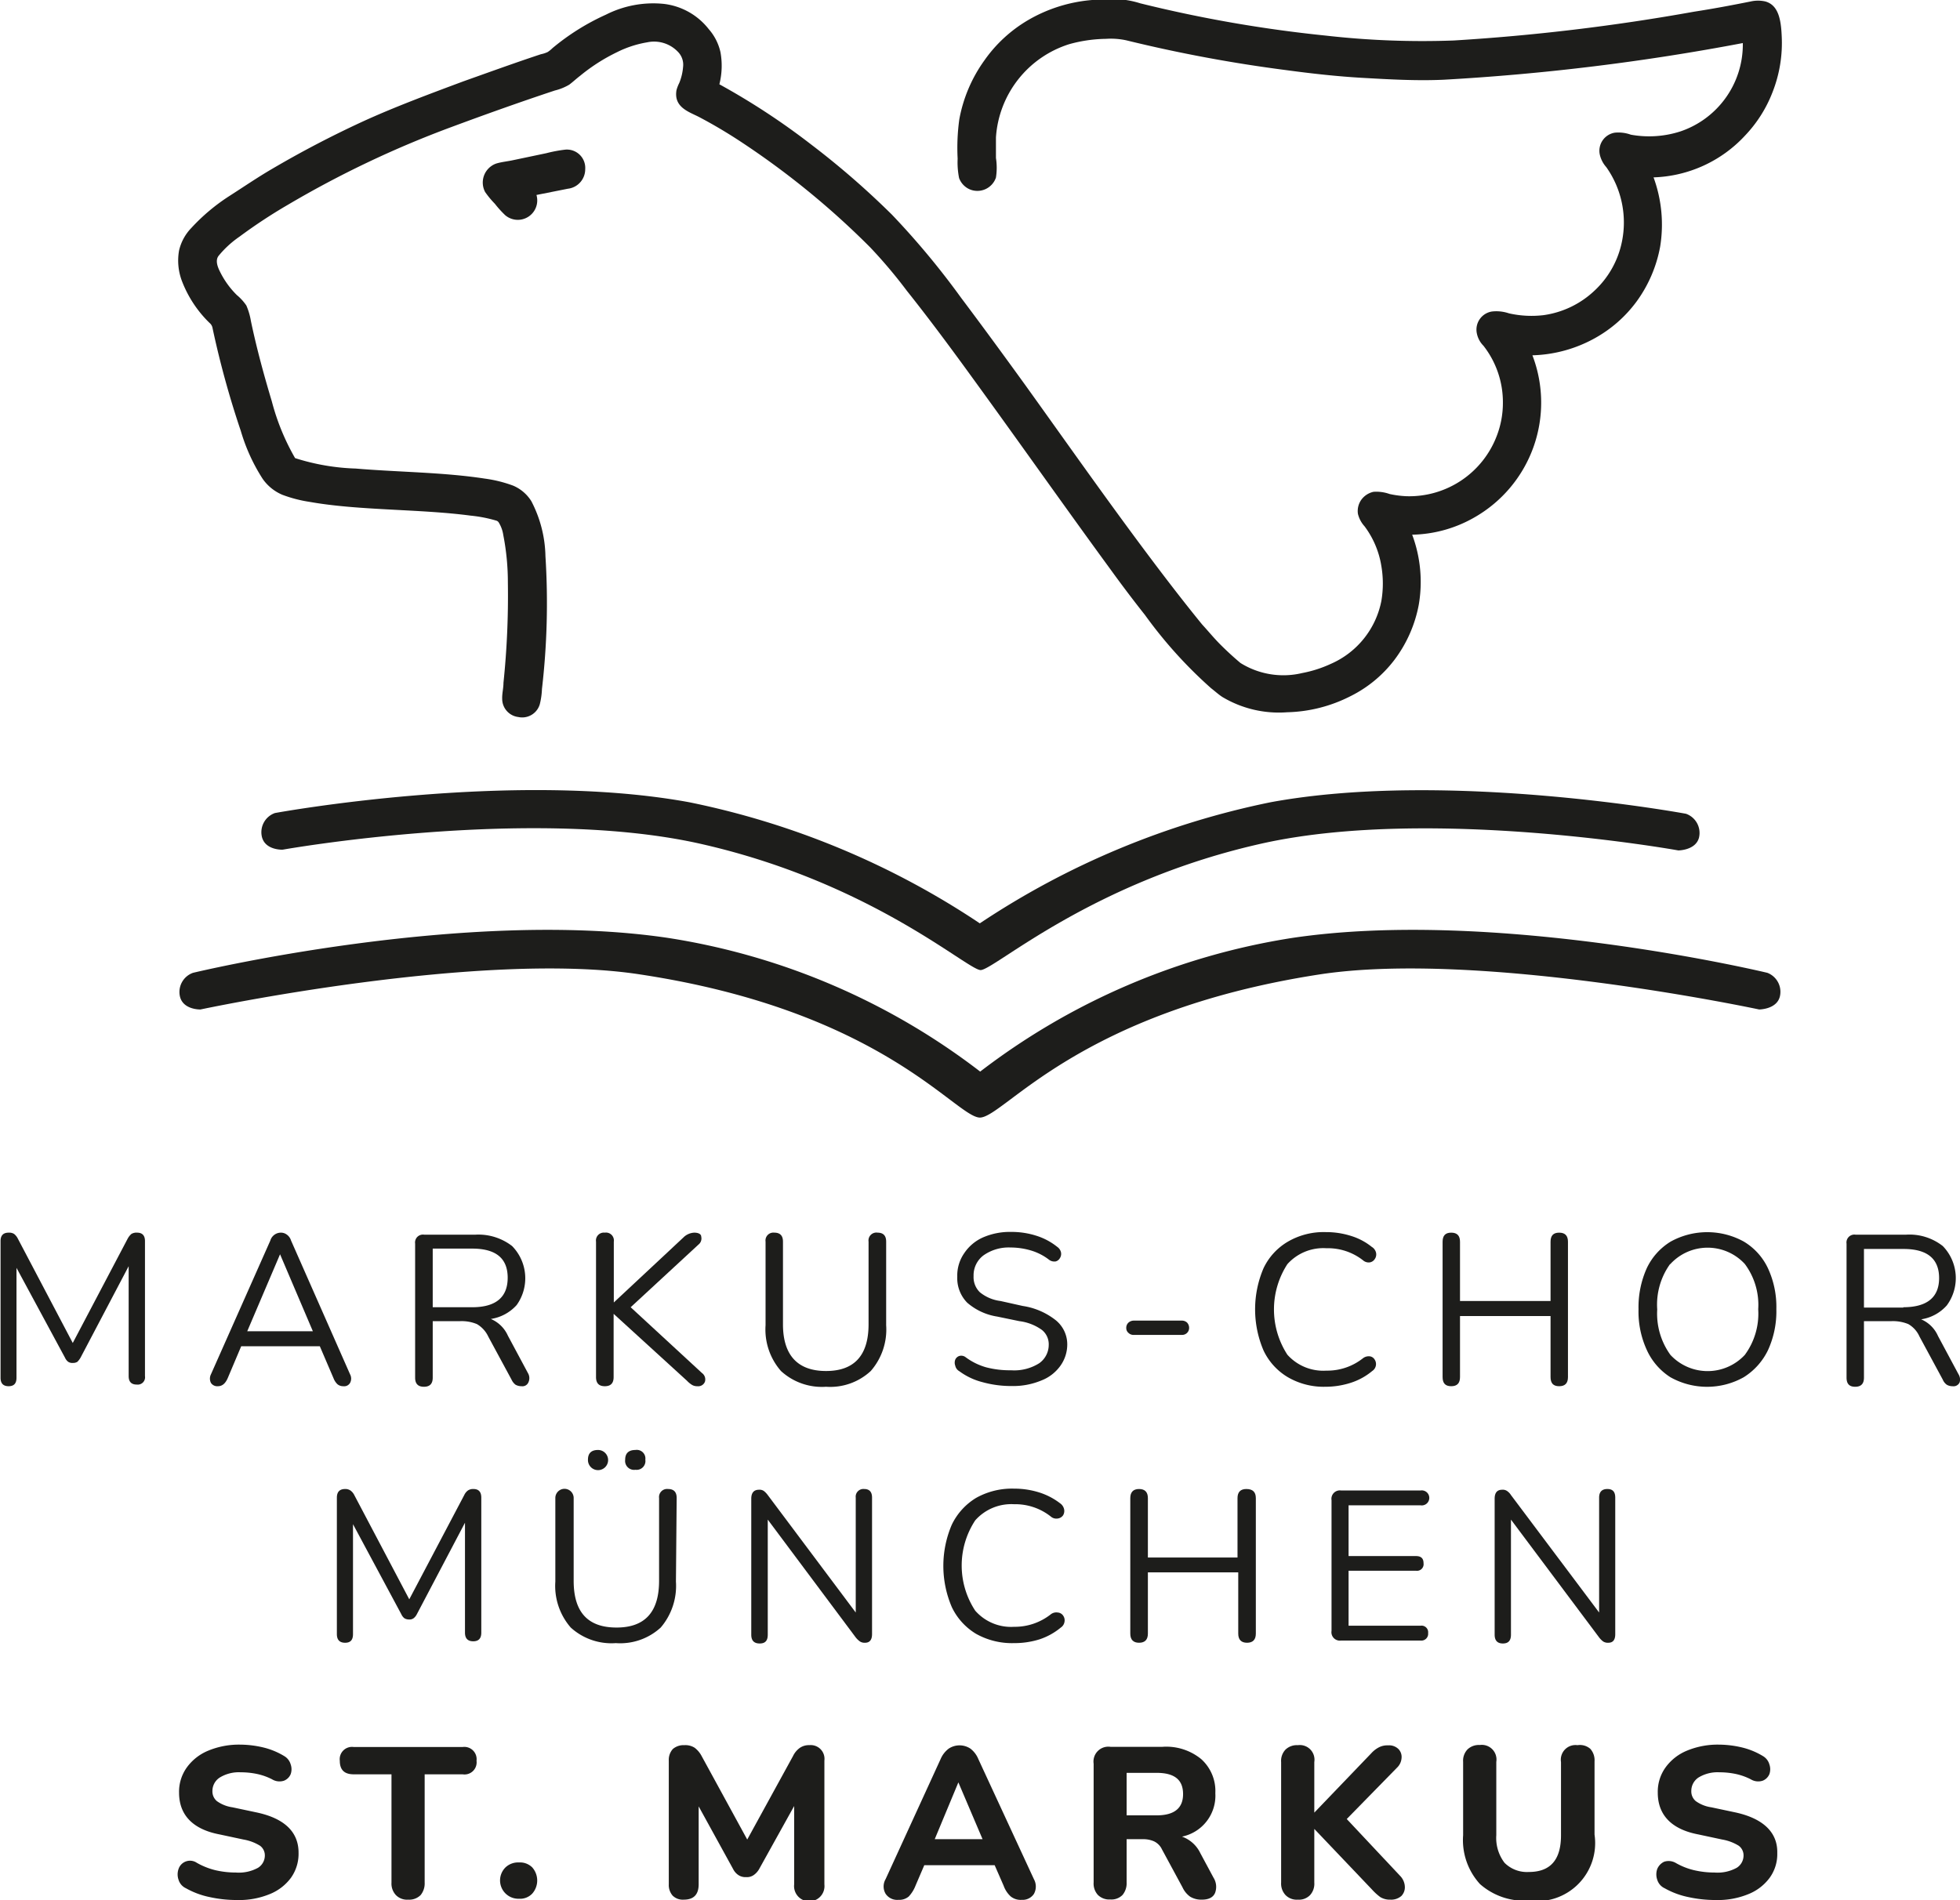 <svg id="Ebene_1" data-name="Ebene 1" xmlns="http://www.w3.org/2000/svg" viewBox="0 0 106.94 103.69"><defs><style>.cls-1{fill:#1d1d1b;}</style></defs><path class="cls-1" d="M94.69,98.91l-1.32-.28a1.91,1.91,0,0,1-.85-.34.69.69,0,0,1-.24-.55.87.87,0,0,1,.4-.74,2,2,0,0,1,1.14-.28,4.31,4.31,0,0,1,.88.09,3.33,3.33,0,0,1,.82.29.78.78,0,0,0,.65.08.65.65,0,0,0,.37-.36.8.8,0,0,0,0-.53.77.77,0,0,0-.36-.46,4,4,0,0,0-1.11-.46,5.54,5.54,0,0,0-1.28-.16,4.37,4.37,0,0,0-1.75.33,2.71,2.71,0,0,0-1.17.92,2.27,2.27,0,0,0-.42,1.37c0,1.21.74,2,2.21,2.28l1.31.28a2.51,2.51,0,0,1,.9.34.65.65,0,0,1,.26.54.79.79,0,0,1-.37.66,2.17,2.17,0,0,1-1.21.26,4.9,4.9,0,0,1-1.13-.13,3.74,3.74,0,0,1-1-.4.78.78,0,0,0-.62-.06.75.75,0,0,0-.38.4.89.89,0,0,0,0,.58.75.75,0,0,0,.41.47,4.44,4.44,0,0,0,1.29.48,6.93,6.93,0,0,0,1.49.16,4.39,4.39,0,0,0,1.78-.32,2.67,2.67,0,0,0,1.17-.9,2.2,2.2,0,0,0,.41-1.34C97,100,96.2,99.24,94.69,98.91Z"/><path class="cls-1" d="M65.49,101.13a1.76,1.76,0,0,0-1-.9,2.28,2.28,0,0,0,1.82-2.37A2.34,2.34,0,0,0,65.54,96a3,3,0,0,0-2.12-.67H60.59a.81.81,0,0,0-.92.92v6.48a.92.92,0,0,0,.23.68.88.88,0,0,0,.68.25.85.85,0,0,0,.67-.25,1,1,0,0,0,.22-.68v-2.36h.89a1.44,1.44,0,0,1,.61.12.92.92,0,0,1,.43.44L64.52,103a1.28,1.28,0,0,0,.42.51,1.17,1.17,0,0,0,.63.16c.39,0,.63-.13.73-.38a.94.94,0,0,0-.09-.82ZM63.1,99.07H61.47V96.75H63.1c1,0,1.45.39,1.45,1.16S64.07,99.07,63.1,99.07Z"/><path class="cls-1" d="M44.19,95.24a.87.87,0,0,0-.54.14,1.16,1.16,0,0,0-.38.45l-2.5,4.56-2.49-4.56a1.36,1.36,0,0,0-.38-.45.93.93,0,0,0-.56-.14.89.89,0,0,0-.63.21.88.88,0,0,0-.22.63v6.75a.88.88,0,0,0,.21.62.79.79,0,0,0,.61.22q.81,0,.81-.84V98.58L40,102a.86.86,0,0,0,.29.33.69.69,0,0,0,.42.11.64.64,0,0,0,.41-.11,1,1,0,0,0,.3-.33l1.91-3.44v4.28a.83.83,0,1,0,1.65,0V96.08a.75.75,0,0,0-.83-.84Z"/><path class="cls-1" d="M14,98.91l-1.32-.28a1.91,1.91,0,0,1-.85-.34.69.69,0,0,1-.24-.55A.87.87,0,0,1,12,97a2,2,0,0,1,1.14-.28,4.31,4.31,0,0,1,.88.09,3.33,3.33,0,0,1,.82.29.78.78,0,0,0,.65.08.65.65,0,0,0,.37-.36.8.8,0,0,0,0-.53.77.77,0,0,0-.36-.46,4,4,0,0,0-1.11-.46,5.54,5.54,0,0,0-1.28-.16,4.37,4.37,0,0,0-1.75.33,2.71,2.71,0,0,0-1.17.92,2.27,2.27,0,0,0-.42,1.37c0,1.21.74,2,2.21,2.28l1.31.28a2.51,2.51,0,0,1,.9.34.65.65,0,0,1,.26.54.79.79,0,0,1-.37.66,2.17,2.17,0,0,1-1.21.26,4.9,4.9,0,0,1-1.13-.13,3.94,3.94,0,0,1-1-.4.66.66,0,0,0-1,.34.89.89,0,0,0,0,.58.75.75,0,0,0,.41.47,4.44,4.44,0,0,0,1.29.48,6.93,6.93,0,0,0,1.49.16,4.39,4.39,0,0,0,1.78-.32,2.67,2.67,0,0,0,1.17-.9,2.26,2.26,0,0,0,.41-1.34C16.3,100,15.55,99.24,14,98.91Z"/><path class="cls-1" d="M73.48,99.27l2.74-2.8a.8.8,0,0,0,.25-.52.62.62,0,0,0-.16-.49.73.73,0,0,0-.58-.21,1,1,0,0,0-.5.11,1.48,1.48,0,0,0-.41.32l-3.11,3.24h0V96.16a.8.8,0,0,0-.9-.92.89.89,0,0,0-.67.24.89.89,0,0,0-.24.68v6.58a.92.92,0,0,0,.24.68.85.85,0,0,0,.67.25.84.84,0,0,0,.67-.25.92.92,0,0,0,.23-.68V99.81h0l3.15,3.31a3.09,3.09,0,0,0,.45.41,1,1,0,0,0,.55.14.85.85,0,0,0,.6-.2.68.68,0,0,0,.19-.51.9.9,0,0,0-.27-.6Z"/><path class="cls-1" d="M25.24,95.34H19.3a.67.67,0,0,0-.76.75c0,.5.25.74.76.74h2.06v5.91a.92.92,0,0,0,.24.68.85.85,0,0,0,.67.25.88.88,0,0,0,.68-.25,1,1,0,0,0,.22-.68V96.83h2.07a.66.66,0,0,0,.76-.74A.67.67,0,0,0,25.24,95.34Z"/><path class="cls-1" d="M28.32,101.64a1,1,0,0,0-.74.27,1,1,0,0,0,.74,1.71.91.91,0,0,0,.72-.28,1.08,1.08,0,0,0,0-1.43A.94.94,0,0,0,28.32,101.64Z"/><path class="cls-1" d="M86.07,95.24a.8.8,0,0,0-.9.92v4c0,1.34-.58,2-1.76,2a1.73,1.73,0,0,1-1.32-.5,2.23,2.23,0,0,1-.45-1.51v-4a.8.8,0,0,0-.9-.92.89.89,0,0,0-.67.24.89.89,0,0,0-.24.68v4a3.56,3.56,0,0,0,.92,2.67,3.64,3.64,0,0,0,2.66.9A3.17,3.17,0,0,0,87,100.12v-4a.93.93,0,0,0-.23-.68A.86.86,0,0,0,86.07,95.24Z"/><path class="cls-1" d="M53.38,96a1.38,1.38,0,0,0-.43-.57,1.07,1.07,0,0,0-1.19,0,1.4,1.4,0,0,0-.44.57l-3,6.55a.79.79,0,0,0,0,.8.76.76,0,0,0,.7.33.8.8,0,0,0,.56-.18,1.82,1.82,0,0,0,.37-.59l.48-1.12h3.84l.49,1.12a1.46,1.46,0,0,0,.38.58.86.86,0,0,0,.61.19.74.74,0,0,0,.66-.32.83.83,0,0,0,0-.81ZM51,100.37l1.29-3.1h0l1.32,3.1Z"/><path class="cls-1" d="M57.71,88a.49.49,0,0,0-.38.1,3.17,3.17,0,0,1-2,.68,2.6,2.6,0,0,1-2.12-.88,4.48,4.48,0,0,1,0-4.93,2.63,2.63,0,0,1,2.12-.88,3.12,3.12,0,0,1,2,.67.46.46,0,0,0,.38.11A.42.42,0,0,0,58,82.7a.45.45,0,0,0,.06-.33.53.53,0,0,0-.22-.33,3.67,3.67,0,0,0-1.13-.59,4.52,4.52,0,0,0-1.38-.21,4,4,0,0,0-2.08.51,3.46,3.46,0,0,0-1.32,1.46,5.71,5.71,0,0,0,0,4.49,3.41,3.41,0,0,0,1.32,1.46,4,4,0,0,0,2.08.51,4.56,4.56,0,0,0,1.4-.21,3.59,3.59,0,0,0,1.15-.64.46.46,0,0,0,.2-.31.44.44,0,0,0-.06-.32A.39.39,0,0,0,57.71,88Z"/><path class="cls-1" d="M34.11,79.66a.49.49,0,0,0,.56.55.48.48,0,0,0,.54-.55.47.47,0,0,0-.54-.53C34.3,79.13,34.11,79.31,34.11,79.66Z"/><path class="cls-1" d="M32.08,79.66a.55.55,0,1,0,.55-.53C32.26,79.13,32.08,79.31,32.08,79.66Z"/><path class="cls-1" d="M47.15,81.26a.42.42,0,0,0-.46.47V88l-4.8-6.41a1.13,1.13,0,0,0-.21-.22.41.41,0,0,0-.27-.07c-.28,0-.42.17-.42.49v7.42c0,.32.15.48.46.48s.44-.16.44-.48V82.93l4.8,6.43a1.15,1.15,0,0,0,.23.22.47.47,0,0,0,.28.07c.25,0,.38-.16.38-.47V81.73C47.58,81.42,47.44,81.26,47.15,81.26Z"/><path class="cls-1" d="M36.92,81.75c0-.32-.15-.49-.47-.49a.44.44,0,0,0-.49.49v4.52c0,1.7-.77,2.55-2.32,2.55S31.3,88,31.3,86.27V81.75a.48.48,0,1,0-1,0v4.56a3.46,3.46,0,0,0,.84,2.51,3.3,3.3,0,0,0,2.46.85,3.27,3.27,0,0,0,2.45-.85,3.5,3.5,0,0,0,.83-2.51Z"/><path class="cls-1" d="M77.51,82.15a.41.41,0,1,0,0-.81H73.17a.46.46,0,0,0-.52.53V89a.46.46,0,0,0,.52.53h4.34a.37.37,0,0,0,.41-.41.36.36,0,0,0-.41-.4H73.58v-3h3.68a.36.36,0,0,0,.41-.41c0-.26-.13-.39-.41-.39H73.58V82.15Z"/><path class="cls-1" d="M25.83,81.26a.51.51,0,0,0-.3.08.66.66,0,0,0-.2.25l-3,5.69-3-5.69a.68.68,0,0,0-.21-.25.5.5,0,0,0-.29-.08c-.3,0-.45.16-.45.47v7.45c0,.31.15.47.45.47s.43-.16.43-.47v-6L21.9,88.1a.58.58,0,0,0,.16.21.47.47,0,0,0,.26.07.37.37,0,0,0,.25-.07.64.64,0,0,0,.17-.21l2.63-5v6c0,.31.15.47.45.47s.44-.16.44-.47V81.73C26.26,81.42,26.12,81.26,25.83,81.26Z"/><path class="cls-1" d="M87.7,81.26c-.3,0-.45.16-.45.47V88l-4.81-6.41a.74.74,0,0,0-.21-.22.41.41,0,0,0-.27-.07c-.28,0-.41.17-.41.49v7.42q0,.48.45.48c.3,0,.44-.16.44-.48V82.93l4.81,6.43a1.13,1.13,0,0,0,.22.22.47.47,0,0,0,.28.07c.26,0,.38-.16.38-.47V81.73C88.13,81.42,88,81.26,87.7,81.26Z"/><path class="cls-1" d="M68,81.26c-.32,0-.48.17-.48.5V85H62.63V81.76c0-.33-.16-.5-.48-.5s-.48.17-.48.5v7.39c0,.33.16.5.48.5s.48-.17.48-.5V85.81h4.93v3.34c0,.33.16.5.48.5s.48-.17.48-.5V81.76C68.52,81.43,68.36,81.26,68,81.26Z"/><path class="cls-1" d="M28.13,75.57a.67.67,0,0,0,.33.08.35.35,0,0,0,.37-.21.54.54,0,0,0,0-.46l-1.12-2.09a1.77,1.77,0,0,0-.93-.91,2.37,2.37,0,0,0,1.41-.76A2.51,2.51,0,0,0,27.94,68a3,3,0,0,0-2-.62H23.14a.43.43,0,0,0-.49.49v7.31c0,.34.16.5.48.5s.48-.16.48-.5V72.1H25.1a2.17,2.17,0,0,1,.92.16,1.54,1.54,0,0,1,.62.68l1.27,2.35A.72.72,0,0,0,28.13,75.57Zm-2.37-4.23H23.61v-3.2h2.15c1.3,0,1.94.53,1.94,1.59S27.06,71.34,25.76,71.34Z"/><path class="cls-1" d="M33,67.27a.43.43,0,0,0-.48.49v7.39c0,.34.16.5.48.5s.48-.16.48-.5V71.7h0l4,3.65a1.35,1.35,0,0,0,.28.23.54.54,0,0,0,.29.07.39.39,0,0,0,.41-.24.43.43,0,0,0-.16-.48l-3.89-3.59,3.7-3.42a.42.42,0,0,0,.15-.43c0-.15-.17-.22-.38-.22a.89.89,0,0,0-.59.26l-3.8,3.55h0V67.76A.43.43,0,0,0,33,67.27Z"/><path class="cls-1" d="M7.48,67.27a.53.53,0,0,0-.31.07.91.91,0,0,0-.2.25l-3,5.7-3-5.7a.76.76,0,0,0-.2-.25.51.51,0,0,0-.3-.07c-.29,0-.44.15-.44.46v7.46c0,.31.15.46.44.46s.43-.15.43-.46v-6L3.55,74.1a.58.58,0,0,0,.16.21.4.4,0,0,0,.26.07.46.46,0,0,0,.25-.06,1.12,1.12,0,0,0,.17-.22l2.63-5v6c0,.31.15.46.44.46a.4.4,0,0,0,.45-.46V67.73C7.91,67.42,7.76,67.27,7.48,67.27Z"/><path class="cls-1" d="M18.73,75.65a.37.37,0,0,0,.37-.18.5.5,0,0,0,0-.47l-3.22-7.3a.62.62,0,0,0-.24-.33.53.53,0,0,0-.32-.1.6.6,0,0,0-.57.43L11.51,75a.52.52,0,0,0,0,.47.41.41,0,0,0,.38.18c.23,0,.4-.14.53-.43l.74-1.75h4.29l.75,1.75a.89.89,0,0,0,.21.32A.48.48,0,0,0,18.73,75.65Zm-5.24-3,1.79-4.2h0l1.79,4.2Z"/><path class="cls-1" d="M91.14,75.16a4.09,4.09,0,0,0,4,0,3.56,3.56,0,0,0,1.32-1.47,5.08,5.08,0,0,0,.46-2.25,5,5,0,0,0-.46-2.23,3.36,3.36,0,0,0-1.31-1.45,4.13,4.13,0,0,0-4,0,3.4,3.4,0,0,0-1.3,1.45,5.18,5.18,0,0,0-.45,2.24,5,5,0,0,0,.46,2.24A3.45,3.45,0,0,0,91.14,75.16Zm0-6.18a2.76,2.76,0,0,1,4.06,0,3.73,3.73,0,0,1,.73,2.47,3.79,3.79,0,0,1-.73,2.49,2.77,2.77,0,0,1-4.06,0,3.84,3.84,0,0,1-.72-2.48A3.79,3.79,0,0,1,91.11,69Z"/><path class="cls-1" d="M72.31,75.68a4.51,4.51,0,0,0,1.4-.22,3.46,3.46,0,0,0,1.16-.64.45.45,0,0,0,.13-.63.37.37,0,0,0-.25-.17.52.52,0,0,0-.38.1,3.13,3.13,0,0,1-2,.68,2.63,2.63,0,0,1-2.13-.87,4.54,4.54,0,0,1,0-4.94,2.63,2.63,0,0,1,2.13-.87,3.11,3.11,0,0,1,2,.66.46.46,0,0,0,.38.11.4.4,0,0,0,.26-.18.44.44,0,0,0,.07-.34.5.5,0,0,0-.23-.32,3.39,3.39,0,0,0-1.13-.6,4.48,4.48,0,0,0-1.38-.21,3.88,3.88,0,0,0-2.07.52,3.34,3.34,0,0,0-1.33,1.45,5.71,5.71,0,0,0,0,4.49,3.37,3.37,0,0,0,1.33,1.46A3.88,3.88,0,0,0,72.31,75.68Z"/><path class="cls-1" d="M84.6,75.15c0,.34.15.5.47.5s.48-.16.48-.5V67.77c0-.34-.16-.5-.48-.5s-.47.16-.47.5V71H79.66V67.77c0-.34-.16-.5-.48-.5s-.47.16-.47.5v7.38c0,.34.15.5.47.5s.48-.16.48-.5V71.82H84.6Z"/><path class="cls-1" d="M106.86,75l-1.12-2.09a1.75,1.75,0,0,0-.92-.91,2.34,2.34,0,0,0,1.4-.76A2.51,2.51,0,0,0,106,68a2.94,2.94,0,0,0-2-.62h-2.76a.43.43,0,0,0-.49.49v7.31c0,.34.15.5.47.5s.48-.16.48-.5V72.1h1.49a2.22,2.22,0,0,1,.93.16,1.47,1.47,0,0,1,.61.68L106,75.29a.64.64,0,0,0,.22.28.61.61,0,0,0,.32.08.36.36,0,0,0,.38-.21A.54.54,0,0,0,106.86,75Zm-3-3.64h-2.16v-3.2h2.16c1.29,0,1.94.53,1.94,1.59S105.13,71.34,103.84,71.34Z"/><path class="cls-1" d="M64.49,72.85a.38.38,0,0,0,.39-.38.42.42,0,0,0-.11-.29.41.41,0,0,0-.28-.11H61.86a.44.44,0,0,0-.29.11.38.38,0,0,0-.12.29.34.34,0,0,0,.12.27.39.39,0,0,0,.29.11Z"/><path class="cls-1" d="M55.8,71.27,54.59,71a2.21,2.21,0,0,1-1.13-.48,1.15,1.15,0,0,1-.34-.88,1.36,1.36,0,0,1,.54-1.13,2.38,2.38,0,0,1,1.47-.43,3.92,3.92,0,0,1,1.11.16,3,3,0,0,1,1,.51.48.48,0,0,0,.36.09.38.38,0,0,0,.23-.18.43.43,0,0,0,.06-.31.49.49,0,0,0-.2-.3,3.49,3.49,0,0,0-1.14-.61,4.41,4.41,0,0,0-1.37-.21,3.67,3.67,0,0,0-1.57.31,2.4,2.4,0,0,0-1,.85,2.13,2.13,0,0,0-.38,1.28,1.91,1.91,0,0,0,.54,1.42,3.26,3.26,0,0,0,1.64.76l1.21.25a2.66,2.66,0,0,1,1.23.48,1,1,0,0,1,.37.81,1.23,1.23,0,0,1-.51,1,2.55,2.55,0,0,1-1.55.39,5.1,5.1,0,0,1-1.35-.16,3.44,3.44,0,0,1-1.12-.55.39.39,0,0,0-.35-.07.36.36,0,0,0-.22.2.47.47,0,0,0,0,.33.45.45,0,0,0,.22.3,3.64,3.64,0,0,0,1.27.6,5.87,5.87,0,0,0,1.59.21,4,4,0,0,0,1.61-.3,2.29,2.29,0,0,0,1.05-.81,2,2,0,0,0,.37-1.22A1.69,1.69,0,0,0,57.54,72,3.81,3.81,0,0,0,55.8,71.27Z"/><path class="cls-1" d="M42.25,67.27a.43.43,0,0,0-.48.49v4.56a3.44,3.44,0,0,0,.84,2.5,3.3,3.3,0,0,0,2.46.86,3.25,3.25,0,0,0,2.44-.86,3.44,3.44,0,0,0,.84-2.5V67.76c0-.33-.16-.49-.47-.49a.43.43,0,0,0-.49.49v4.51c0,1.7-.78,2.55-2.32,2.55s-2.35-.85-2.35-2.55V67.76C42.72,67.43,42.56,67.27,42.25,67.27Z"/><path class="cls-1" d="M96.32.08a1.81,1.81,0,0,0-.8,0c-1,.2-2,.39-3.1.56A112.69,112.69,0,0,1,79.31,2.21a46.72,46.72,0,0,1-7-.27A72.6,72.6,0,0,1,62.21.18,5,5,0,0,0,61.43,0a14.26,14.26,0,0,0-1.84,0,8.25,8.25,0,0,0-3.5,1.1A7.61,7.61,0,0,0,53.7,3.31a7.94,7.94,0,0,0-1.36,3.21,11.34,11.34,0,0,0-.09,2.14,4.31,4.31,0,0,0,.08,1.06,1.08,1.08,0,0,0,.55.6,1.07,1.07,0,0,0,1.46-.63,3.44,3.44,0,0,0,0-1.07c0-.4,0-.78,0-1.12a5.73,5.73,0,0,1,4-5.09,7.82,7.82,0,0,1,2-.29,4,4,0,0,1,1.11.08A79.13,79.13,0,0,0,70.2,3.83c1.33.18,2.75.34,4.16.42s2.94.17,4.43.1a124.69,124.69,0,0,0,16.3-2,5,5,0,0,1-1,3.08,5,5,0,0,1-2.4,1.74,5.56,5.56,0,0,1-2.71.18,2,2,0,0,0-.87-.11,1,1,0,0,0-.82,1.21,1.54,1.54,0,0,0,.35.67,5.23,5.23,0,0,1,.85,4.09A5,5,0,0,1,87,15.86a5.06,5.06,0,0,1-2.79,1.34,5.59,5.59,0,0,1-1.88-.1A2.14,2.14,0,0,0,81.4,17a1,1,0,0,0-.82,1.2,1.32,1.32,0,0,0,.36.67A5,5,0,0,1,82,22a5,5,0,0,1-.32,1.75,5.11,5.11,0,0,1-4.94,3.33,5.38,5.38,0,0,1-.92-.12,2.16,2.16,0,0,0-.88-.12,1.12,1.12,0,0,0-.64.4,1.06,1.06,0,0,0-.21.8,1.54,1.54,0,0,0,.36.68,4.91,4.91,0,0,1,.92,2.18,5.68,5.68,0,0,1,0,1.89,4.74,4.74,0,0,1-2.76,3.44,6.64,6.64,0,0,1-1.56.5,4.42,4.42,0,0,1-3.37-.55c-.38-.32-.73-.64-1.09-1s-.65-.72-1-1.1c-.93-1.14-1.84-2.32-2.72-3.49-2.37-3.15-4.65-6.4-6.94-9.59-1.15-1.59-2.32-3.19-3.5-4.76a43.32,43.32,0,0,0-3.76-4.52,45,45,0,0,0-4.42-3.84,38.49,38.49,0,0,0-5-3.28,4.13,4.13,0,0,0,.06-1.75,2.84,2.84,0,0,0-.64-1.26A3.65,3.65,0,0,0,36.2.21,5.73,5.73,0,0,0,33.06.8a12.7,12.7,0,0,0-2.92,1.83,1.6,1.6,0,0,1-.26.21,1.61,1.61,0,0,1-.37.12c-1.39.46-2.88,1-4.23,1.48-1.85.69-3.73,1.39-5.44,2.17a56.29,56.29,0,0,0-5,2.61c-.79.46-1.58,1-2.33,1.48a10.61,10.61,0,0,0-2.07,1.74,2.62,2.62,0,0,0-.67,1.23,3.15,3.15,0,0,0,.15,1.65,6.36,6.36,0,0,0,1.51,2.3.47.47,0,0,1,.17.3,50.24,50.24,0,0,0,1.54,5.6,10,10,0,0,0,1.19,2.61A2.49,2.49,0,0,0,15.4,27a7.27,7.27,0,0,0,1.5.39c2.7.48,6,.38,8.78.75a7.44,7.44,0,0,1,1.39.27.24.24,0,0,1,.14.1,1.81,1.81,0,0,1,.25.69,13.44,13.44,0,0,1,.25,2.61,45.87,45.87,0,0,1-.24,5.45c0,.3-.08.59-.07.87a1,1,0,0,0,.88,1,1,1,0,0,0,1.17-.69,4,4,0,0,0,.12-.84,40.57,40.57,0,0,0,.19-7.25,6.75,6.75,0,0,0-.77-3,2.16,2.16,0,0,0-1-.85,7.13,7.13,0,0,0-1.53-.38c-2.28-.35-4.68-.35-7.06-.55A12.06,12.06,0,0,1,16.1,25a12.54,12.54,0,0,1-1.27-3.1C14.4,20.47,14,19,13.69,17.52a3.57,3.57,0,0,0-.25-.85,2.77,2.77,0,0,0-.52-.57A4.72,4.72,0,0,1,12,14.82c-.11-.22-.27-.59-.08-.85a5.46,5.46,0,0,1,1.14-1.05,28.67,28.67,0,0,1,2.64-1.74,55.45,55.45,0,0,1,8.91-4.24c1.83-.68,3.76-1.37,5.66-2a2.89,2.89,0,0,0,.79-.32c.2-.15.39-.33.6-.49a10,10,0,0,1,2-1.28,5.82,5.82,0,0,1,1.65-.54A1.8,1.8,0,0,1,37,2.84a1,1,0,0,1,.27.81,2.89,2.89,0,0,1-.21.88,2.08,2.08,0,0,0-.15.39c-.16.94.68,1.18,1.24,1.47.72.38,1.4.78,2.08,1.22a44.63,44.63,0,0,1,7.25,5.89,27.12,27.12,0,0,1,2,2.37c1.29,1.62,2.53,3.3,3.76,5,2.47,3.4,4.89,6.84,7.34,10.19.6.83,1.24,1.68,1.89,2.5a24.48,24.48,0,0,0,3.61,4c.21.16.4.34.62.48a6,6,0,0,0,3.53.83A8,8,0,0,0,73.67,38a6.81,6.81,0,0,0,2.42-2A7.19,7.19,0,0,0,77.41,33a7.36,7.36,0,0,0-.36-3.82,7.08,7.08,0,0,0,3.39-.94,7.21,7.21,0,0,0,3.17-8.85s0,0,0,0a7.42,7.42,0,0,0,3.4-.93,7.1,7.1,0,0,0,2.28-2,7.32,7.32,0,0,0,1.29-3,7.5,7.5,0,0,0-.36-3.78h0a7.11,7.11,0,0,0,5-2.29A7.15,7.15,0,0,0,96.7,5.06a7.33,7.33,0,0,0,.51-3.13C97.17,1,97,.27,96.32.08Z"/><path class="cls-1" d="M31.93,9.23a1,1,0,0,0-1.12-1.06,7.72,7.72,0,0,0-1,.19L28,8.74c-.32.07-.66.1-.94.19a1.1,1.1,0,0,0-.59,1.55,5,5,0,0,0,.53.64,5.69,5.69,0,0,0,.56.62,1.06,1.06,0,0,0,1.71-1.1l1.71-.34A1.07,1.07,0,0,0,31.93,9.23Z"/><path class="cls-1" d="M15,44.37a1.11,1.11,0,0,0-.71,1.3c.18.74,1.13.7,1.13.7S28.73,44,38,46c9.43,2.07,14.75,6.91,15.5,6.94h0c.75,0,6.07-4.87,15.5-6.94,9.23-2,22.57.41,22.57.41s.95,0,1.13-.7a1.11,1.11,0,0,0-.71-1.3S79,42,69.33,43.78a44.64,44.64,0,0,0-15.87,6.61A44.44,44.44,0,0,0,37.6,43.78C27.88,42,15,44.37,15,44.37Z"/><path class="cls-1" d="M96.43,53.09s-14.81-3.57-25.95-1.9a37.44,37.44,0,0,0-17,7.29,37.31,37.31,0,0,0-17-7.29c-11.14-1.67-25.95,1.9-25.95,1.9a1.11,1.11,0,0,0-.71,1.3c.18.73,1.12.7,1.12.7s15.28-3.26,24-1.91c13.2,2,17.2,7.78,18.52,7.81h0c1.32,0,5.32-5.77,18.52-7.81,8.75-1.35,24,1.91,24,1.91s.95,0,1.13-.7A1.11,1.11,0,0,0,96.43,53.09Z"/></svg>